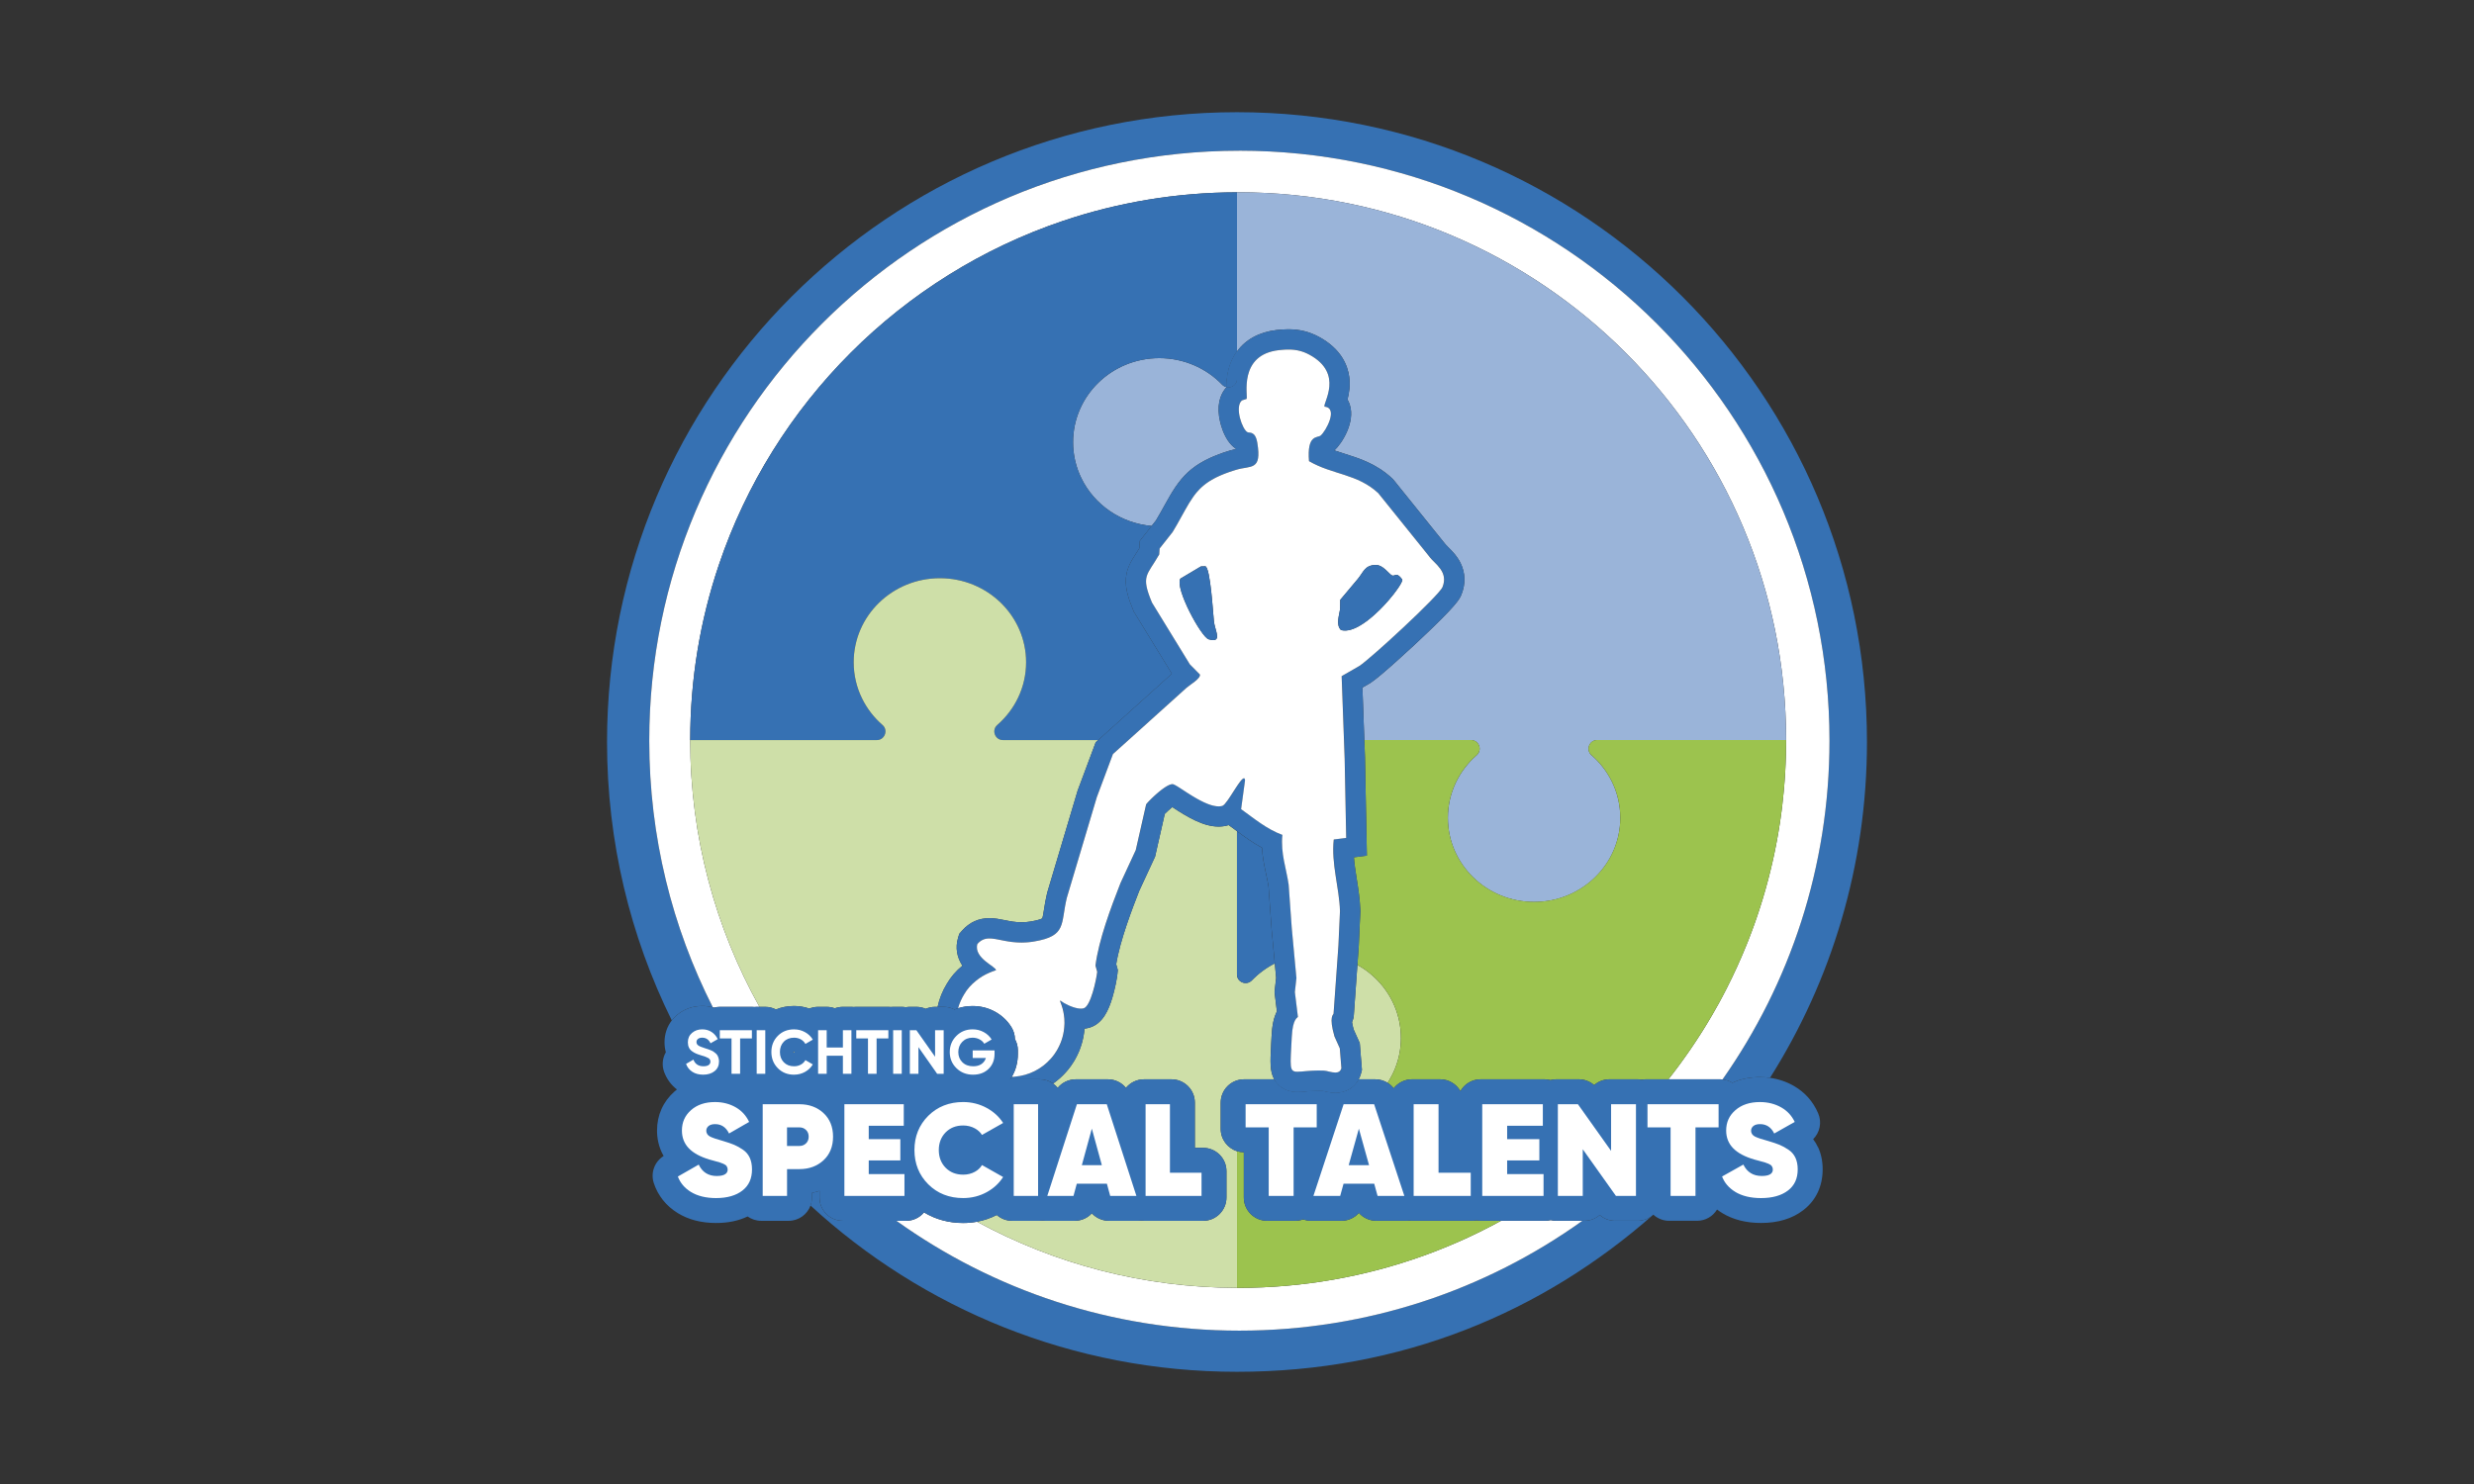 <?xml version="1.0" encoding="UTF-8"?><svg xmlns="http://www.w3.org/2000/svg" id="Layer_1" version="1.1" viewBox="0 0 250 150"><rect x="0" y="0" width="250" height="150" fill="#333333" stroke="none"/><defs><style> .st0 { fill: #9cc34e; } .st1 { fill: #3671b3; } .st2 { fill: #fff; } .st3 { fill: #cedfa8; } .st4 { fill: #9ab4d9; } </style></defs><g id="LOGO"><g id="Illustratie"><g><path class="st1" d="M125,11.341c-35.158,0-63.659,28.501-63.659,63.659,0,10.105,2.354,19.658,6.544,28.143.154-.201.332-.387.533-.554.708-.593,1.586-.906,2.538-.906.374,0,.733.046,1.078.137-4.11-8.096-6.426-17.253-6.426-26.954,0-32.933,26.697-59.631,59.631-59.631s59.631,26.697,59.631,59.631c0,12.744-3.997,24.553-10.807,34.242.362.036.697.156.991.337.821-.378,1.753-.57,2.785-.57.348,0,.689.024,1.021.071,6.207-9.825,9.798-21.466,9.798-33.947,0-35.158-28.501-63.659-63.659-63.659ZM165.473,123.397h-2.264c-.579,0-1.13-.211-1.556-.585-.415.365-.96.585-1.556.585h-.203c-9.767,6.988-21.73,11.099-34.655,11.099s-24.888-4.112-34.655-11.099h-5.416c-1.303,0-2.36-1.056-2.36-2.36v-.666c-.247.082-.5.149-.762.2v.466c0,.286-.05.56-.143.814,11.339,10.437,26.472,16.808,43.096,16.808s30.848-5.995,42.066-15.88h-.002c-.418.382-.977.618-1.591.618h0Z"/><path class="st2" d="M125.239,15.236c-32.933,0-59.631,26.697-59.631,59.631,0,9.701,2.316,18.858,6.426,26.954.038.009.074.019.11.03.189-.05.387-.079.593-.079h3.241c.082,0,.162.005.242.013.079-.008.161-.013.241-.013h.285c-4.458-7.979-6.999-17.176-6.999-26.966,0-6.192,1.016-12.146,2.892-17.703,5.509-16.338,18.432-29.262,34.768-34.773,5.524-1.865,11.441-2.88,17.592-2.892.039-.002.079-.002.118-.002,30.581,0,55.37,24.79,55.37,55.37,0,.472-.006.944-.019,1.413-.002.134-.006.268-.011.401-.006.197-.013.393-.022.59-.009.242-.022.485-.035.727-.009.161-.019.323-.03.483-.009.156-.021.312-.032.469-.006.072-.011.145-.017.216-.011.164-.025.329-.039.494,0,.008-.002.014-.003.022-.011.137-.022.274-.036.411-.043.452-.09.902-.143,1.352-.022.197-.047.392-.072.589-.035.268-.071.533-.11.799-.017.123-.035.245-.053.37-.052.345-.107.688-.165,1.031-.03.175-.06.349-.093.522-.016.09-.032.179-.049.269-.027.145-.053.289-.082.434-.049.253-.101.507-.153.758-.03.148-.061.296-.094.442-.036.167-.072.334-.11.5-.142.62-.291,1.235-.452,1.847-.09.335-.181.67-.275,1.004-.003.009-.006.019-.008.028-.09.315-.182.628-.277.941-.082.266-.164.532-.249.796-.05.156-.101.312-.153.469-.049.151-.099.3-.151.452-.049.142-.098.283-.146.423-.052.149-.105.299-.159.448-.058.165-.118.329-.178.491-.005.009-.008.019-.009.027-.057.153-.115.305-.173.456-.05.134-.102.269-.154.403-.039.102-.08.206-.121.308-.039.099-.079.2-.12.299-.595,1.476-1.251,2.919-1.965,4.327-.079.156-.159.313-.241.469-.074.143-.149.286-.225.43-.066.124-.131.247-.197.368-.09.165-.181.33-.272.496-.357.645-.725,1.281-1.108,1.91-.09.148-.181.297-.274.445-.047.077-.094.153-.142.228-.065.104-.131.208-.197.311-.323.51-.655,1.012-.994,1.509-.09.132-.181.263-.272.393-.082.12-.165.238-.25.356-.077.112-.156.223-.238.334-.08.113-.162.227-.245.34-.083.116-.168.231-.253.346-.112.151-.225.3-.338.45-.043.058-.086.118-.132.175-.157.208-.318.414-.478.618-.027.033-.052.066-.079.099h5.227c.082,0,.164.005.242.014,6.81-9.69,10.807-21.499,10.807-34.242,0-32.933-26.697-59.631-59.631-59.631h0ZM156.7,123.327c-.181.046-.37.071-.565.071h-4.456c-.623.341-1.256.672-1.893.99-.161.08-.321.159-.481.238-.161.077-.321.156-.481.231-.162.075-.324.153-.486.227-.126.058-.252.116-.379.175-.198.09-.398.179-.6.268-.327.143-.656.285-.988.422-.401.168-.806.33-1.212.488-.241.093-.483.186-.725.275-.19.072-.382.142-.574.211-5.852,2.105-12.162,3.254-18.74,3.254-.039,0-.079-.002-.118-.002-9.512-.021-18.462-2.439-26.274-6.683-.455.085-.922.128-1.399.128-1.462,0-2.804-.368-3.959-1.071-.433.521-1.086.851-1.816.851h-.968c9.767,6.988,21.73,11.099,34.655,11.099s24.888-4.112,34.655-11.099h-2.628c-.195,0-.384-.025-.567-.071h0Z"/><g><path class="st4" d="M162.883,79.004c.544,1.109.85,2.352.85,3.666,0,4.692-3.901,8.497-8.711,8.497s-8.712-3.805-8.712-8.497c0-2.519,1.125-4.782,2.909-6.336.609-.53.234-1.529-.573-1.529h-10.778l-.058-1.58-.135-3.726.729-.42.044-.025.043-.028c1.048-.673,4.396-3.802,4.774-4.156,4-3.745,4.237-4.337,4.412-4.769.434-1.079.406-2.178-.082-3.177-.354-.724-.872-1.238-1.248-1.613-.104-.104-.234-.233-.279-.289l-.005-.006-.005-.006-5.192-6.451-.093-.113-.107-.101c-1.578-1.468-3.303-2.013-4.823-2.491-.341-.109-.677-.214-1.002-.327.744-.684,2.142-2.84,1.553-4.637-.058-.181-.135-.351-.228-.51.162-.617.291-1.405.178-2.269-.154-1.175-.807-2.832-3.038-4.047-.976-.532-1.967-.78-3.117-.78-.362,0-.752.025-1.194.075-1.736.2-3.117.955-3.994,2.162v-16.083c.039-.002.079-.002.118-.002,30.581,0,55.37,24.79,55.37,55.37h-19.09c-.802,0-1.185.998-.579,1.525.858.744,1.562,1.654,2.064,2.675h0Z"/><path class="st4" d="M124.912,45.376c-.172.036-.357.082-.552.14-4.122,1.237-5.175,2.837-6.678,5.559-.266.481-.541.979-.872,1.531l-.436.552c-3.134-.268-5.79-2.154-7.089-4.796-.546-1.109-.851-2.352-.851-3.666,0-4.692,3.901-8.497,8.712-8.497,2.502,0,4.757,1.029,6.346,2.676.126.131.275.212.428.247v.035c-.447.496-.943,1.407-.733,2.922.036.26.373,2.411,1.724,3.296h0Z"/><path class="st4" d="M140.625,58.135c-.025-.014-.05-.035-.079-.057.028.022.053.041.079.057Z"/><path class="st4" d="M132.059,35.722c-.088-.041-.176-.079-.264-.113.088.035.176.071.264.113Z"/><path class="st1" d="M125,19.437v16.083c-.231.316-.426.666-.585,1.043-.384.916-.48,1.847-.494,2.56-.153-.035-.302-.116-.428-.247-1.589-1.647-3.844-2.676-6.346-2.676-4.812,0-8.712,3.805-8.712,8.497,0,1.314.305,2.557.851,3.666,1.298,2.642,3.954,4.529,7.089,4.796l-.055.069-.746.947-.397.503-.039.639-.006.102c-.121.198-.238.376-.343.541-.456.707-.927,1.437-1.012,2.474-.083,1.016.236,2.036.741,3.254l.061.148.085.137,3.754,6.126-7.323,6.599-.12.107h-9.623c-.807,0-1.182-.999-.573-1.529,1.786-1.556,2.909-3.817,2.909-6.336,0-4.692-3.901-8.497-8.711-8.497s-8.712,3.805-8.712,8.497c0,1.314.305,2.557.851,3.666.5,1.021,1.205,1.931,2.063,2.675.606.527.223,1.525-.579,1.525h-18.852c0-6.192,1.016-12.146,2.892-17.703,5.509-16.338,18.432-29.262,34.768-34.773,5.524-1.865,11.441-2.88,17.592-2.892h0Z"/><path class="st1" d="M125,35.52v2.758c0,.607-.568.971-1.079.845.014-.713.11-1.644.494-2.56.159-.378.354-.727.585-1.043h0Z"/><path class="st3" d="M80.278,106.308s.011.014.016.025c-.005.009-.011.019-.016.025-.013.013-.038.027-.061.038-.005-.002-.011-.005-.016-.008-.011-.006-.036-.025-.061-.053.024-.025.046-.044.061-.052.006-.003.013-.006.019-.009.024.011.047.025.058.035h0Z"/><path class="st3" d="M96.805,94.834c-.275.944-.116,1.917.447,2.777-.653.54-1.179,1.15-1.566,1.821-.445.724-.763,1.515-.941,2.34h-.257c-.335,0-.655.071-.944.197-.294-.128-.615-.197-.944-.197h-.661c-.139,0-.275.014-.409.038-.132-.024-.269-.038-.409-.038h-.869c-.082,0-.162.005-.242.013-.079-.008-.159-.013-.241-.013h-3.243c-.082,0-.164.005-.244.013-.082-.008-.164-.013-.245-.013h-.862c-.288,0-.563.052-.818.146-.255-.094-.532-.146-.818-.146h-.869c-.315,0-.612.063-.886.173-.491-.172-1.007-.261-1.545-.261-.651,0-1.267.12-1.828.351-.323-.167-.689-.263-1.078-.263h-.585c-4.458-7.979-6.999-17.176-6.999-26.966h18.852c.802,0,1.185-.998.579-1.525-.858-.744-1.562-1.654-2.063-2.675-.546-1.109-.851-2.352-.851-3.666,0-4.692,3.901-8.497,8.712-8.497s8.711,3.805,8.711,8.497c0,2.519-1.123,4.78-2.909,6.336-.609.53-.234,1.529.573,1.529h9.623l-.253.227-.175.469-1.627,4.352-.025.065-.019.068-3.035,10.182-.016.052-.013.052c-.151.628-.238,1.182-.308,1.627-.05.324-.118.757-.181.928-.093.052-.393.189-1.16.316-.321.053-.628.08-.938.08-.626,0-1.166-.109-1.688-.214-.496-.099-1.007-.203-1.55-.203-1.09,0-2.016.418-2.749,1.242l-.305.345-.129.442h0Z"/><path class="st3" d="M128.446,105.699c-.086,1.591-.14,2.591.316,3.396h-3.049c-1.304,0-2.36,1.057-2.36,2.36v2.656c0,1.054.692,1.948,1.647,2.248v13.814c-9.512-.021-18.462-2.439-26.274-6.683.697-.129,1.364-.357,1.998-.681.417.367.96.589,1.556.589h2.777c.091,0,.182-.006.272-.016.093.011.187.016.282.016h2.985c.675,0,1.298-.286,1.734-.758.436.472,1.059.758,1.736.758h2.983c.094,0,.189-.005.282-.016.09.009.181.016.274.016h5.967c1.304,0,2.36-1.056,2.36-2.36v-2.655c0-1.304-1.056-2.36-2.36-2.36h-.831v-4.568c0-1.303-1.057-2.36-2.36-2.36h-2.776c-.736,0-1.394.338-1.827.865-.439-.535-1.101-.865-1.824-.865h-3.248c-.722,0-1.385.33-1.824.865-.135-.164-.293-.31-.467-.434.463-.324.891-.703,1.276-1.133.061-.066.112-.128.153-.176l.019-.022.006-.006.006-.008.006-.008.022-.025c.211-.253.404-.524.578-.806.057-.09.112-.182.165-.279.008-.013.016-.027.022-.039.521-.935.837-1.983.922-3.051.176-.021.345-.053.507-.101,1.352-.4,1.937-1.814,2.296-3.002.277-.919.464-1.902.521-2.426l.041-.39-.105-.378-.06-.214c.395-2.455,1.673-5.739,2.322-7.402l.513-1.108,1.006-2.17.091-.197.047-.211.931-4.107c.211-.211.497-.474.755-.689,1.591,1.04,3.147,1.97,4.684,1.97.33,0,.65-.043.95-.131.022-.006.044-.013.066-.019l.072.052c.234.167.467.338.713.521.019.014.038.028.058.043v14.479c0,.79.958,1.166,1.506.598.082-.085.167-.17.253-.252h.002c.082-.079.164-.156.249-.23.011-.011.024-.021.036-.032.082-.072.167-.143.252-.212.002,0,.003-.003.005-.003.069-.057.14-.11.211-.164.019-.014.036-.027.055-.041.032-.024.061-.047.093-.068.052-.039.102-.075.156-.112.058-.041.118-.082.179-.121.057-.038.113-.074.172-.109.006-.005.013-.008.019-.013.071-.044.142-.086.214-.129.05-.03.101-.058.153-.086.088-.049.176-.096.266-.142l.135,1.457-.134,1.21-.025.238.028.236.03.247.179,1.465c-.316.623-.485,1.427-.537,2.502-.017.356-.035.677-.05.965h0Z"/><path class="st3" d="M141.564,104.914c0,.101-.002.2-.006.299v.022c-.003.101-.009.2-.017.299-.006.098-.016.195-.027.291-.002.016-.003.03-.006.046-.008.083-.019.167-.032.249,0,.013-.002.024-.005.035-.013.088-.028.176-.044.264,0,.008-.002.016-.005.024-.014.08-.03.159-.047.238-.008.038-.016.074-.025.11-.019.083-.039.165-.06.247-.025.094-.052.187-.08.28-.028.096-.06.19-.091.283-.032.094-.066.187-.101.28-.035.091-.071.181-.109.271,0,0-.002.003-.002.005-.039.09-.079.179-.121.269-.041.088-.083.176-.129.264-.088.173-.182.345-.283.511,0,.003-.003.006-.005.009-.046.075-.093.149-.142.223-.002.006-.006.013-.011.019-.365-.228-.795-.357-1.246-.357h-1.674c.102-.189.184-.395.241-.615l.086-.334-.027-.345-.082-1.004-.08-1.006-.028-.351-.145-.323-.205-.456-.271-.601c-.101-.367-.143-.604-.162-.744.077-.172.148-.387.176-.644l.003-.038.003-.036.327-4.603.033-.464c.091.05.182.101.271.157.002,0,.002.002.003.002.006.003.013.006.019.011h.002s.008.006.013.009c.066.039.131.079.194.123.006.003.014.008.021.013.021.011.041.024.06.039.08.052.161.107.239.164.005,0,.009.006.014.011.014.009.028.019.041.03.074.052.146.107.219.162.086.066.172.134.255.205.083.069.165.14.245.214.08.072.161.146.238.222.077.074.154.151.228.23.002.002.003.002.003.003.072.075.143.153.212.231.008.008.016.016.021.024.058.065.113.129.167.195.025.028.049.057.071.086.015.02.016.021.003.003.041.05.082.102.123.156.002.002.003.003.003.005.017.021.033.043.049.065.009.013.019.024.027.036.043.055.083.11.121.167.003.003.005.008.008.011.041.055.079.11.113.167.022.03.043.06.063.091.021.03.039.06.058.091.049.075.096.153.142.23.041.069.08.14.118.211.022.036.043.074.061.112.043.079.085.159.124.241.544,1.109.85,2.352.85,3.666h0Z"/><path class="st3" d="M103.678,95.252c-.046.003-.09.006-.134.008h-.021c.05-.002.102-.005.154-.008Z"/><path class="st3" d="M123.165,81.503c-.052.002-.104,0-.157-.005.035,0,.071.003.105.003.017.002.035.002.052.002Z"/><path class="st0" d="M149.625,123.397h2.053c-.623.341-1.256.672-1.893.99-.161.08-.321.159-.481.238-.161.077-.321.156-.481.231-.162.075-.324.153-.486.227-.126.058-.252.116-.379.175-.198.09-.398.179-.6.268-.327.143-.656.285-.988.422-.401.168-.806.33-1.212.488-.241.094-.483.186-.725.275-.19.072-.382.142-.574.211-5.852,2.105-12.162,3.254-18.74,3.254-.039,0-.079-.002-.118-.002v-13.814c.217.071.448.109.688.112v4.566c0,1.304,1.056,2.36,2.36,2.36h2.829c.285,0,.557-.052.81-.145.258.094.535.145.817.145h3.043c.692,0,1.331-.302,1.769-.796.437.494,1.075.796,1.769.796h3.042c.098,0,.194-.006.288-.017.091.011.184.017.279.017h6.085c.145,0,.286-.014.423-.039.139.025.28.039.425.039h0Z"/><path class="st0" d="M180.488,74.805c0,.472-.006.944-.019,1.413-.002.134-.006.268-.011.401-.006.197-.013.393-.022.59-.009.242-.022.485-.035.727-.009.161-.019.323-.03.483-.009.156-.021.312-.032.469-.006.072-.011.145-.017.216-.011.164-.025.329-.039.494,0,.008-.002.014-.003.022-.011.137-.022.274-.036.411-.043.452-.09.902-.143,1.352-.022.197-.047.392-.072.589-.035.268-.071.533-.11.799-.017.123-.035.245-.053.37-.052.345-.107.688-.165,1.031-.03.175-.061.349-.093.522-.016.09-.032.179-.049.269-.027.145-.053.289-.082.434-.049.253-.101.507-.153.758-.03.148-.061.296-.094.442-.036.167-.072.334-.11.5-.142.62-.291,1.235-.452,1.847-.09.335-.181.67-.275,1.004-.003.009-.006.019-.008.028-.09.315-.182.628-.277.941-.082.266-.164.532-.249.796-.05.156-.101.311-.153.469-.049.151-.099.3-.151.452-.049.142-.098.283-.146.423-.052.149-.105.299-.159.448-.058.164-.118.327-.178.491-.005.009-.008.019-.009.027-.057.153-.115.304-.173.456-.05.134-.102.269-.154.403-.039.102-.08.206-.121.308-.039.101-.079.2-.12.299-.595,1.476-1.251,2.919-1.965,4.327-.079.156-.159.313-.241.469-.074.143-.149.286-.225.43-.066.124-.131.247-.197.368-.09.165-.181.33-.272.496-.357.645-.725,1.281-1.108,1.91-.09.148-.181.297-.274.445-.047.077-.094.153-.142.228-.065.104-.131.208-.197.311-.323.51-.655,1.012-.994,1.509-.09.132-.181.263-.272.393-.082.12-.165.238-.25.356-.077.112-.156.223-.238.334-.08.113-.162.227-.245.34-.083.116-.168.231-.253.346-.112.151-.225.3-.338.45-.043.058-.086.118-.132.175-.159.208-.318.414-.478.618-.027.033-.052.066-.079.099h-2.272c-.145,0-.286.016-.423.041-.139-.025-.28-.041-.425-.041h-2.831c-.596,0-1.141.222-1.556.587-.426-.374-.977-.587-1.556-.587h-2.264c-.208,0-.409.03-.601.08-.192-.05-.393-.08-.601-.08h-6.439c-.88,0-1.646.483-2.052,1.197-.406-.714-1.171-1.197-2.052-1.197h-2.829c-.757,0-1.429.359-1.86.911-.173-.219-.381-.407-.615-.554.005-.006.009-.013.011-.019.05-.074.096-.148.142-.223.002-.003.005-.006.005-.009.101-.167.195-.337.283-.511.046-.086.088-.175.129-.264.043-.088.082-.178.121-.269,0-.002.002-.003.002-.005.038-.09.074-.179.109-.271.036-.093.069-.186.101-.28.033-.094.063-.189.091-.283.028-.093.055-.186.08-.28.021-.082.041-.164.06-.247.009-.036.017-.072.025-.11.017-.079.033-.157.047-.238.003-.008.005-.016.005-.024.017-.088.032-.176.044-.264.003-.011.005-.022.005-.035.013-.082.024-.165.032-.249.003-.016.005-.03.006-.046.011-.096.021-.194.027-.291.008-.099.014-.198.017-.299v-.022c.005-.099.006-.198.006-.299,0-1.314-.305-2.557-.85-3.666-.039-.082-.08-.161-.124-.241-.019-.038-.039-.075-.061-.112-.038-.071-.077-.142-.118-.211-.046-.077-.093-.154-.142-.23-.019-.032-.038-.061-.058-.091-.021-.032-.041-.061-.063-.091-.035-.057-.072-.112-.113-.167-.003-.003-.005-.008-.008-.011-.038-.057-.079-.112-.121-.167-.008-.013-.017-.024-.027-.036-.016-.022-.032-.044-.049-.065,0-.002-.002-.003-.003-.005-.039-.052-.08-.105-.123-.156-.028-.034-.029-.035-.003-.003-.022-.03-.046-.058-.071-.086-.053-.066-.109-.131-.167-.195-.005-.008-.013-.016-.021-.024-.069-.079-.14-.156-.212-.231,0-.002-.002-.002-.003-.003-.074-.079-.151-.156-.228-.23-.077-.075-.157-.151-.238-.222-.08-.074-.162-.145-.245-.214-.083-.071-.168-.139-.255-.205-.072-.055-.145-.11-.219-.162-.013-.011-.027-.021-.041-.03-.005-.005-.009-.009-.014-.011-.079-.057-.159-.112-.239-.164-.019-.016-.039-.028-.06-.039-.006-.005-.014-.009-.021-.013-.063-.044-.128-.083-.194-.123-.005-.003-.008-.005-.013-.008h-.002s-.013-.009-.019-.013c-.002,0-.002-.002-.003-.002-.088-.057-.179-.107-.271-.157l.132-1.836v-.027l.003-.025.157-3.462.003-.079-.003-.079c-.035-1.108-.2-2.159-.362-3.175-.118-.754-.234-1.484-.288-2.192l1.315-.167-.036-1.838-.156-8.025v-.035l-.066-1.789h10.778c.807,0,1.182.999.573,1.529-1.784,1.555-2.909,3.817-2.909,6.336,0,4.692,3.901,8.497,8.712,8.497s8.711-3.805,8.711-8.497c0-1.314-.305-2.557-.85-3.666-.502-1.021-1.207-1.931-2.064-2.675-.606-.527-.223-1.525.579-1.525h19.09Z"/><path class="st1" d="M128.819,97.38c-.09.046-.178.093-.266.142-.052.028-.102.057-.153.086-.072.043-.143.085-.214.129-.006.005-.013.008-.019.013-.058.035-.115.071-.172.109-.061.039-.121.08-.179.121-.053.036-.104.072-.156.112-.032.021-.061.044-.093.068-.019.014-.036.027-.055.041-.071.053-.142.107-.211.164-.002,0-.003.002-.005.003-.085.069-.17.14-.252.212-.013.011-.025.021-.036.032-.085.074-.167.151-.249.228h-.002c-.086.083-.172.168-.253.253-.548.568-1.506.192-1.506-.598v-14.479c.76.562,1.589,1.167,2.524,1.673.055.98.244,1.855.415,2.659.098.45.189.876.25,1.287l.31,4.332v.021l.005.022.241,2.579.074.793h0Z"/></g></g><g><path class="st2" d="M140.546,58.079c.028.022.053.043.079.057-.025-.016-.05-.035-.079-.057ZM123.113,81.502c-.035,0-.071-.002-.105-.003.053.005.105.006.157.005-.017,0-.035,0-.052-.002ZM103.523,95.26h.021c.044-.002.088-.005.134-.008-.052.003-.104.006-.154.008Z"/><path class="st1" d="M140.546,58.079c.028.022.053.043.079.057-.025-.016-.05-.035-.079-.057ZM140.546,58.079c.028.022.053.043.079.057-.025-.016-.05-.035-.079-.057ZM140.546,58.079c.028.022.053.043.079.057-.025-.016-.05-.035-.079-.057ZM140.546,58.079c.028.022.053.043.079.057-.025-.016-.05-.035-.079-.057ZM140.546,58.079c.028.022.053.043.079.057-.025-.016-.05-.035-.079-.057ZM140.546,58.079c.028.022.053.043.079.057-.025-.016-.05-.035-.079-.057ZM140.546,58.079c.028.022.053.043.079.057-.025-.016-.05-.035-.079-.057ZM140.546,58.079c.028.022.053.043.079.057-.025-.016-.05-.035-.079-.057ZM140.546,58.079c.028.022.053.043.079.057-.025-.016-.05-.035-.079-.057ZM140.546,58.079c.028.022.053.043.079.057-.025-.016-.05-.035-.079-.057ZM125.59,78.718s.011-.006.016-.009c.003-.003.006-.005.009-.008-.008.005-.017.011-.025.017ZM124.415,36.563c-.384.916-.48,1.847-.494,2.56.511.126,1.079-.238,1.079-.845v-2.758c-.231.316-.426.666-.585,1.043h0ZM140.546,58.079c.028.022.053.043.079.057-.025-.016-.05-.035-.079-.057ZM123.113,81.502c-.035,0-.071-.002-.105-.003.053.005.105.006.157.005-.017,0-.035,0-.052-.002ZM103.523,95.26h.021c.044-.002.088-.005.134-.008-.052.003-.104.006-.154.008ZM140.546,58.079c.028.022.053.043.079.057-.025-.016-.05-.035-.079-.057ZM140.546,58.079c.028.022.053.043.079.057-.025-.016-.05-.035-.079-.057ZM140.546,58.079c.028.022.053.043.079.057-.025-.016-.05-.035-.079-.057ZM140.546,58.079c.028.022.053.043.079.057-.025-.016-.05-.035-.079-.057ZM140.546,58.079c.028.022.053.043.079.057-.025-.016-.05-.035-.079-.057ZM140.546,58.079c.028.022.053.043.079.057-.025-.016-.05-.035-.079-.057Z"/><path class="st1" d="M147.594,56.924c-.354-.724-.872-1.238-1.248-1.613-.104-.104-.234-.233-.279-.289l-.005-.006-.005-.006-5.192-6.451-.093-.113-.107-.101c-1.578-1.468-3.303-2.013-4.823-2.491-.341-.109-.677-.214-1.002-.327.744-.684,2.142-2.84,1.553-4.637-.058-.181-.135-.351-.228-.51.162-.617.291-1.405.178-2.269-.154-1.175-.807-2.832-3.038-4.047-.976-.532-1.967-.78-3.117-.78-.362,0-.752.025-1.194.075-1.736.2-3.117.955-3.994,2.162v2.758c0,.607-.568.971-1.079.845v.035c-.447.496-.943,1.407-.733,2.922.036.26.373,2.411,1.724,3.296-.172.036-.357.082-.552.14-4.122,1.237-5.175,2.837-6.678,5.559-.266.481-.541.979-.872,1.531l-.436.552-.055.069-.746.947-.397.503-.039.639-.006.102c-.121.198-.238.376-.343.541-.456.707-.927,1.437-1.012,2.474-.083,1.016.236,2.036.741,3.254l.061.148.085.137,3.754,6.126-7.323,6.599-.12.107-.253.227-.175.469-1.627,4.352-.025.065-.019.068-3.035,10.182-.016.052-.013.052c-.151.628-.238,1.182-.308,1.627-.05.324-.118.757-.181.928-.093.052-.393.189-1.16.316-.321.053-.628.08-.938.08-.626,0-1.166-.109-1.688-.214-.496-.099-1.007-.203-1.55-.203-1.09,0-2.016.418-2.749,1.242l-.305.345-.129.442c-.275.944-.116,1.917.447,2.777-.653.54-1.179,1.15-1.566,1.821-.445.724-.763,1.515-.941,2.34h.612c.397,0,.768.098,1.095.269.12-.05.241-.094.363-.134.142-.51.354-.99.628-1.429.285-.5.689-.949,1.157-1.327.411-.341.872-.623,1.369-.832.223-.099.448-.184.673-.252.098-.33-2.296-1.218-1.874-2.661.374-.42.765-.555,1.22-.555.041,0,.082.002.124.003.033,0,.066.003.101.008.03.003.058.005.09.008.03.003.06.008.091.011.061.008.124.017.187.028.065.011.129.022.197.035.066.013.134.025.203.039.12.024.244.049.373.074.055.011.113.022.172.033.039.008.079.014.12.022.079.014.159.028.241.041.022.003.046.008.069.011.061.009.124.019.189.027.044.006.088.013.134.017h.011c.016.002.033.005.05.006.019.002.036.003.055.005.03.005.058.006.088.009.061.006.123.011.186.016.016.002.032.002.047.003.093.006.189.011.286.014.022,0,.044.002.068.002h.046c.038.002.074.003.112.003.047,0,.096,0,.145-.003.027,0,.052-.002.079-.003.017,0,.033,0,.05-.002h.024c.05-.002.102-.005.154-.008s.104-.006.157-.011c.053-.003.107-.008.162-.014.053-.005.109-.011.164-.019.052-.006.104-.013.156-.021.061-.008.123-.019.184-.028,3.322-.554,2.666-1.775,3.301-4.407,1.012-3.396,2.023-6.79,3.035-10.184.541-1.451,1.084-2.901,1.627-4.352.522-.47,1.045-.941,1.567-1.411,1.961-1.767,3.921-3.533,5.882-5.3.335-.291,1.438-.933,1.339-1.33-.34-.343-.678-.686-1.018-1.029-1.276-2.08-2.551-4.162-3.827-6.242-1.149-2.769-.5-2.699.736-4.87.011-.198.024-.395.036-.593l1.317-1.671c.159-.263.305-.514.444-.757.64-1.12,1.087-2.019,1.616-2.766.032-.046.065-.091.099-.137.035-.047.069-.094.105-.14.03-.039.061-.077.091-.115.028-.035.057-.068.083-.101.09-.104.181-.205.275-.302.022-.022.044-.044.066-.065.022-.022.044-.044.066-.065s.043-.041.065-.061c.021-.021.043-.041.066-.061.002,0,.003-.002.005-.003.055-.05.112-.099.172-.148.003-.003.008-.006.011-.009.057-.046.113-.091.173-.135.009-.006.017-.013.027-.021.053-.039.11-.08.167-.12.035-.024.068-.046.102-.069.035-.022.069-.044.104-.068.071-.044.143-.088.219-.132.11-.065.225-.128.345-.19.046-.022.09-.044.135-.068.083-.041.17-.082.26-.121.046-.021.091-.041.137-.061.093-.041.189-.08.286-.12.025-.011.05-.021.075-.03s.05-.019.075-.03c.075-.03.154-.058.233-.086.039-.016.08-.03.121-.044.039-.016.08-.03.123-.044.11-.038.225-.075.341-.113.118-.038.239-.075.363-.113,1.456-.436,2.582.131,2.105-2.724-.203-1.207-.774-.969-.982-1.064-.529-.241-1.341-2.565-.574-3.216.157-.05.316-.102.475-.154.151-.3-.853-4.455,3.254-4.927.168-.021.334-.036.494-.046.088-.006.175-.009.26-.011.024-.002.047-.002.071-.002.022-.002.046-.002.069-.002.016-.002.032-.002.047-.002h.101c.077,0,.154.003.23.008.075.003.151.009.225.017.009.002.019.002.028.003.039.005.079.009.118.016.038.005.075.009.112.017.006,0,.011.002.017.003.038.005.074.011.112.019.017.003.036.006.053.011.003,0,.008.002.011.003.036.006.072.016.109.025.005.002.009.002.014.003.032.006.063.014.096.024.046.013.091.025.137.039.044.014.088.028.132.044.044.014.086.03.131.047h.002c.088.035.176.071.264.113.088.041.178.086.268.135,3.509,1.912,1.327,4.887,1.517,5.249,1.41.104.161,2.447-.39,2.916-.312.266-1.399-.154-1.179,2.587,2.341,1.375,4.889,1.27,6.997,3.232,1.731,2.149,3.462,4.3,5.192,6.451.571.719,1.934,1.503,1.314,3.043-.348.864-7.287,7.257-8.395,7.97-.6.345-1.199.691-1.798,1.035.079,2.154.157,4.308.236,6.464.022.622.046,1.243.068,1.865.052,2.673.104,5.348.156,8.023-.418.053-.837.105-1.256.159-.271,2.464.552,4.821.628,7.238-.052,1.153-.105,2.307-.157,3.462-.028.39-.055.782-.083,1.172-.137,1.91-.274,3.819-.409,5.731-.013.12-.502.25.093,2.307.179.398.357.796.537,1.196.053.669.109,1.339.162,2.008-.09.343-.329.444-.615.444-.392,0-.87-.187-1.172-.197-.167-.006-.324-.008-.475-.008-.066,0-.132,0-.195.002-.043,0-.083.002-.124.002-.082.002-.162.005-.238.008-.036.002-.069.003-.104.005-.079.003-.154.008-.227.013-.105.006-.205.014-.299.022s-.184.014-.269.022c-.083.008-.164.016-.239.022-.187.016-.348.028-.483.028-.87,0-.724-.497-.579-3.492.094-1.953.6-1.935.622-2.064-.102-.832-.205-1.666-.307-2.499.052-.472.105-.946.157-1.418-.069-.733-.137-1.468-.206-2.201-.088-.946-.176-1.89-.264-2.835-.105-1.468-.211-2.935-.316-4.403-.227-1.616-.823-3.147-.634-5.03-1.559-.567-2.837-1.643-4.17-2.598.132-.971.264-1.943.398-2.916-.003-.046-.009-.082-.019-.11-.003-.011-.006-.021-.011-.03-.006-.016-.014-.028-.022-.038-.002-.003-.005-.006-.008-.008-.006-.006-.014-.009-.021-.013-.002-.002-.005-.002-.008-.003-.002-.002-.005-.003-.006-.002-.008,0-.017-.003-.028,0-.008.002-.014.003-.022.005-.002-.002-.003,0-.006.002h-.002s-.008.003-.011.006c-.003,0-.006.002-.009.003-.003,0-.006.003-.009.005s-.006.005-.011.006c-.003.002-.006.003-.009.006s-.006.005-.009.008c-.005.003-.011.006-.016.009-.024.017-.047.038-.072.063-.009.008-.019.017-.028.028-.017.016-.033.033-.049.052-.017.021-.035.041-.053.063-.019.022-.036.044-.055.068-.024.03-.047.061-.071.094-.035.046-.069.094-.105.145-.043.06-.085.123-.129.187-.008.011-.014.022-.022.035-.002,0-.003.003-.005.005h0c-.038.057-.075.115-.115.175-.027.039-.053.082-.08.123-.123.187-.245.382-.368.571-.013.021-.027.043-.041.063-.027.041-.053.083-.08.123-.009.016-.021.032-.03.046-.017.025-.035.049-.05.074-.013.021-.027.039-.039.058-.025.039-.052.077-.077.113-.027.036-.052.072-.075.107-.093.129-.181.244-.261.334-.013.014-.027.03-.039.043-.013.014-.025.027-.038.039-.009.009-.019.019-.03.028-.044.041-.085.071-.121.088-.011.006-.022.009-.032.013-.03.008-.06.016-.091.022-.024.005-.047.008-.071.011-.024.003-.047.006-.072.009-.024.002-.049.003-.072.005-.016.002-.033.002-.05.002-.052.002-.104,0-.157-.005-.006-.002-.013-.002-.019-.002-.035-.003-.069-.006-.104-.011-.071-.008-.143-.021-.216-.038-.036-.008-.074-.016-.11-.025-.043-.009-.085-.021-.128-.035-.033-.009-.066-.019-.099-.03-.058-.017-.115-.038-.173-.058-.044-.016-.086-.033-.131-.05-.104-.041-.208-.085-.312-.132-.028-.014-.058-.028-.088-.041-.12-.057-.239-.116-.359-.179-.06-.032-.118-.065-.178-.096-.06-.033-.12-.066-.178-.099-.06-.035-.118-.068-.176-.102-.088-.052-.175-.104-.26-.156-.057-.035-.113-.069-.168-.104-.057-.035-.11-.069-.165-.104h-.002c-.053-.036-.107-.071-.161-.104-.027-.017-.053-.035-.079-.05-.053-.035-.104-.068-.154-.101-.025-.017-.05-.033-.075-.049-.099-.065-.194-.128-.285-.186-.044-.03-.088-.058-.131-.085-.044-.028-.086-.055-.126-.08-.041-.027-.079-.05-.115-.072-.057-.035-.109-.066-.157-.094-.033-.019-.065-.036-.094-.052-.014-.008-.028-.016-.043-.024-.041-.021-.079-.039-.112-.052-.022-.009-.043-.016-.061-.021-.019-.006-.035-.008-.049-.009h-.027c-.021,0-.041,0-.063.005-.013.002-.024.003-.036.006-.005,0-.011,0-.016.002-.016.003-.033.008-.05.013-.021.005-.041.011-.061.019-.032.011-.066.024-.101.039-.002,0-.003.002-.005.002-.027.011-.053.024-.08.038-.063.03-.128.066-.195.105-.066.041-.135.085-.205.132-.053.036-.105.074-.159.113s-.109.08-.162.121c-.072.057-.145.115-.216.173-.072.06-.143.12-.212.181-.035.03-.069.061-.104.091-.069.061-.135.121-.2.182-.065.06-.128.12-.187.176-.06.058-.116.113-.168.167-.044.044-.086.088-.128.129-.046.047-.088.093-.126.134-.024.027-.046.052-.066.074-.032.035-.057.065-.075.09-.009.011-.016.022-.022.03-.008.011-.014.021-.017.027-.349,1.539-.699,3.079-1.048,4.618-.514,1.111-1.029,2.222-1.544,3.334-.958,2.45-2.203,5.761-2.526,8.339.058.209.116.418.175.628-.083.774-.648,3.474-1.361,3.685-.083.025-.179.036-.283.036h-.006c-.03,0-.061,0-.094-.003-.011-.002-.024-.002-.035-.003-.039-.003-.08-.008-.121-.014-.035-.005-.071-.011-.107-.019-.009,0-.019-.003-.03-.005-.019-.003-.038-.008-.058-.013-.009-.002-.017-.003-.027-.006-.028-.006-.058-.013-.088-.022h-.002s-.005-.002-.006-.002c-.066-.017-.132-.038-.2-.06-.019-.006-.038-.013-.057-.019-.093-.032-.186-.066-.277-.105-.039-.016-.079-.032-.116-.05-.148-.065-.289-.137-.42-.211-.032-.017-.061-.035-.091-.053-.011-.006-.022-.013-.032-.019-.036-.022-.072-.044-.105-.068-.071-.046-.135-.093-.19-.137-.043,0-.044.041-.024.12.175.417.299.861.367,1.323.035.233.058.494.057.779v.009c0,.022-.002.044-.002.068,0,.036,0,.071-.003.107-.028.902-.274,1.748-.688,2.488-.003.006-.006.011-.009.017-.041.074-.083.146-.129.217-.124.205-.261.395-.409.573l-.028.033c-.043.05-.083.101-.128.148-.908,1.015-2.189,1.687-3.627,1.805-.033.006-.065.014-.098.021-.016-.002-.025-.006-.039-.009-.055.003-.11.006-.167.006-.055.09-.112.178-.172.264.068-.006.137-.011.206-.011h2.777c.505,0,.974.161,1.358.431.463-.324.891-.703,1.276-1.133.061-.066.112-.128.153-.176l.019-.022.006-.006.006-.008.006-.008.022-.025c.211-.253.404-.524.578-.806.057-.09.112-.182.165-.279.008-.013.016-.027.022-.039.521-.935.837-1.983.922-3.051.176-.021.345-.053.507-.101,1.352-.4,1.937-1.814,2.296-3.002.277-.919.464-1.902.521-2.426l.041-.39-.105-.378-.06-.214c.395-2.455,1.673-5.739,2.322-7.402l.513-1.108,1.006-2.17.091-.197.047-.211.931-4.107c.211-.211.497-.474.755-.689,1.591,1.04,3.147,1.97,4.684,1.97.33,0,.65-.043.95-.131.022-.006.044-.013.066-.019l.072.052c.234.167.467.338.713.521.019.014.038.028.058.043.76.562,1.589,1.167,2.524,1.673.055.98.244,1.855.415,2.659.098.45.189.876.25,1.287l.31,4.332v.021l.005.022.241,2.579.074.793.135,1.457-.134,1.21-.025.238.028.236.03.247.179,1.465c-.316.623-.485,1.427-.537,2.502-.017.356-.035.677-.05.965-.086,1.591-.14,2.591.316,3.396.098.172.219.332.367.489.496.522,1.164.788,1.989.788.261,0,.516-.024.812-.05.381-.035.81-.072,1.366-.072.112,0,.223.002.337.005.043.009.11.025.162.036.294.069.697.164,1.149.164,1.032,0,1.901-.518,2.354-1.359.102-.189.184-.395.241-.615l.086-.334-.027-.345-.082-1.004-.08-1.006-.028-.351-.145-.323-.205-.456-.271-.601c-.101-.367-.143-.604-.162-.744.077-.172.148-.387.176-.644l.003-.038.003-.036.327-4.603.033-.464.132-1.836v-.027l.003-.025.157-3.462.003-.079-.003-.079c-.035-1.108-.2-2.159-.362-3.175-.118-.754-.234-1.484-.288-2.192l1.315-.167-.036-1.838-.156-8.025v-.035l-.066-1.789-.058-1.58-.135-3.726.729-.42.044-.025.043-.028c1.048-.673,4.396-3.802,4.774-4.156,4-3.745,4.237-4.337,4.412-4.769.434-1.079.406-2.178-.082-3.177h0Z"/><path class="st2" d="M144.464,56.293c-1.731-2.151-3.462-4.302-5.192-6.451-2.108-1.962-4.656-1.857-6.997-3.232-.22-2.741.867-2.321,1.179-2.587.551-.469,1.8-2.812.39-2.916-.19-.362,1.992-3.337-1.517-5.249-.09-.049-.179-.094-.268-.135s-.176-.079-.264-.113h-.002c-.044-.017-.086-.033-.131-.047-.044-.016-.088-.03-.132-.044-.046-.014-.091-.027-.137-.039-.033-.009-.065-.017-.096-.024-.005-.002-.009-.002-.014-.003-.036-.009-.072-.019-.109-.025-.003,0-.008-.003-.011-.003-.017-.005-.036-.008-.053-.011-.038-.008-.074-.014-.112-.019-.006-.002-.011-.003-.017-.003-.036-.008-.074-.013-.112-.017-.039-.006-.079-.011-.118-.016-.009,0-.019,0-.028-.003-.074-.008-.149-.014-.225-.017-.075-.005-.153-.008-.23-.008h-.101c-.016,0-.032,0-.047.002-.024,0-.047,0-.069.002-.024,0-.047,0-.071.002-.085.002-.172.005-.26.011-.161.009-.326.025-.494.046-4.107.472-3.103,4.626-3.254,4.927-.159.052-.318.104-.475.154-.766.651.046,2.975.574,3.216.208.094.779-.143.982,1.064.477,2.854-.65,2.288-2.105,2.724-.124.038-.245.075-.363.113-.116.038-.231.075-.341.113-.043.014-.083.028-.123.044-.041.014-.082.028-.121.044-.079.028-.157.057-.233.086-.025.011-.05.021-.075.03s-.05.019-.075.03c-.098.039-.194.079-.286.12-.046.021-.091.041-.137.061-.09.039-.176.08-.26.121-.046.024-.09.046-.135.068-.12.063-.234.126-.345.19-.075.044-.148.088-.219.132-.035.024-.069.046-.104.068-.035.024-.068.046-.102.069-.057.039-.113.08-.167.12-.009.008-.017.014-.027.021-.06.044-.116.09-.173.135-.003.003-.008.006-.011.009-.06.049-.116.098-.172.148-.002.002-.003.003-.005.003-.024.021-.046.041-.066.061-.022.021-.043.041-.065.061s-.044.043-.066.065c-.022.021-.044.043-.066.065-.094.098-.186.198-.275.302-.027.033-.055.066-.083.101-.03.038-.061.075-.091.115-.036.046-.071.093-.105.14-.035.046-.068.091-.099.137-.529.747-.976,1.646-1.616,2.766-.139.242-.285.494-.444.757l-1.317,1.671c-.013.198-.025.395-.036.593-1.237,2.171-1.885,2.101-.736,4.87,1.276,2.08,2.551,4.162,3.827,6.242.34.343.678.686,1.018,1.029.099.397-1.004,1.038-1.339,1.33-1.961,1.767-3.921,3.533-5.882,5.3-.522.47-1.045.941-1.567,1.411-.543,1.451-1.086,2.901-1.627,4.352-1.012,3.394-2.023,6.788-3.035,10.184-.636,2.632.021,3.853-3.301,4.407-.061.009-.123.021-.184.028-.052.008-.104.014-.156.021-.055.008-.11.014-.164.019-.055.006-.109.011-.162.014-.053.005-.105.008-.157.011-.046.003-.09.006-.134.008h-.044c-.017.002-.033.002-.05.002-.027.002-.052.003-.079.003-.049.003-.098.003-.145.003-.038,0-.074,0-.112-.003h-.046c-.024,0-.046-.002-.068-.002-.098-.003-.194-.008-.286-.014-.016,0-.032,0-.047-.003-.063-.005-.124-.009-.186-.016-.03-.003-.058-.005-.088-.009-.019-.002-.036-.003-.055-.005-.017-.002-.035-.005-.05-.006h-.011c-.046-.005-.09-.011-.134-.017-.065-.008-.128-.017-.189-.027-.024-.003-.047-.008-.069-.011-.082-.013-.162-.027-.241-.041-.041-.008-.08-.014-.12-.022-.058-.011-.116-.022-.172-.033-.129-.025-.253-.05-.373-.074-.069-.014-.137-.027-.203-.039-.068-.013-.132-.024-.197-.035-.063-.011-.126-.021-.187-.028-.032-.003-.061-.008-.091-.011-.032-.003-.06-.005-.09-.008-.035-.005-.068-.006-.101-.008-.043-.002-.083-.003-.124-.003-.455,0-.845.135-1.22.555-.422,1.443,1.972,2.33,1.874,2.661-.225.068-.45.153-.673.252-.497.209-.958.491-1.369.832-.467.378-.872.826-1.157,1.327-.274.439-.486.919-.628,1.429.463-.148.954-.223,1.468-.223.812,0,1.572.192,2.263.571.707.389,1.268.922,1.674,1.588.219.36.335.769.343,1.183.189.338.296.73.296,1.145v.34c0,.862-.209,1.651-.614,2.33.057,0,.112-.003.167-.006.014.003.024.008.039.009.033-.006.065-.014.098-.021,1.438-.118,2.719-.79,3.627-1.805.044-.047.085-.098.128-.148l.028-.033c.148-.178.285-.368.409-.573.046-.071.088-.143.129-.217.003-.006.006-.011.009-.017.414-.74.659-1.586.688-2.488.002-.036.002-.071.003-.107,0-.024.002-.046.002-.068v-.009c.002-.285-.022-.546-.057-.779-.068-.463-.192-.906-.367-1.323-.021-.079-.019-.12.024-.12.055.044.12.091.19.137.033.024.069.046.105.068.009.006.021.013.032.019.03.019.06.036.091.053.131.074.272.146.42.211.039.017.077.035.116.05.091.039.184.074.277.105.019.006.038.013.057.019.068.022.134.043.2.06.002,0,.005.002.006.002h.002c.03.009.06.016.088.022.009.003.017.005.027.006.021.005.039.009.058.013.011.002.021.003.03.005.036.008.072.014.107.019.041.006.082.011.121.014.011.002.024.002.035.003.033.002.065.003.094.003h.006c.104,0,.2-.011.283-.036.713-.211,1.278-2.911,1.361-3.685-.058-.209-.116-.418-.175-.628.323-2.579,1.567-5.89,2.526-8.339.514-1.113,1.029-2.223,1.544-3.334.349-1.539.699-3.079,1.048-4.618.003-.006.009-.016.017-.027.006-.008.013-.019.022-.03.019-.025.044-.055.075-.09.021-.022.043-.047.066-.074.038-.041.08-.086.126-.134.041-.041.083-.085.128-.129.052-.053.109-.109.168-.167.06-.057.123-.116.187-.176.065-.061.131-.121.2-.182.035-.03.069-.061.104-.091.069-.061.14-.121.212-.181.071-.058.143-.116.216-.173.053-.043.109-.083.162-.121.053-.039.105-.077.159-.113.069-.047.139-.091.205-.132.068-.039.132-.075.195-.105.027-.014.053-.027.08-.038.002,0,.003-.002.005-.002.035-.016.069-.028.101-.039.021-.008.041-.014.061-.019.017-.005.035-.009.05-.013.005-.002.011-.002.016-.002.013-.003.024-.006.036-.006.022-.003.043-.005.063-.005h.027c.014.002.03.003.049.009.019.005.039.011.061.021.033.013.071.032.112.052.014.008.028.016.043.024.03.016.061.033.094.052.049.028.101.06.157.094.036.022.074.046.115.072.039.025.082.052.126.08.043.027.086.055.131.085.091.058.186.121.285.186.025.016.05.032.075.049.05.033.101.066.154.101.025.016.052.033.079.05.053.033.107.068.161.102h.002c.055.036.109.071.165.105.055.035.112.069.168.104.085.052.172.104.26.156.058.035.116.068.176.102.058.033.118.066.178.099.06.032.118.065.178.096.12.063.239.123.359.179.03.013.06.027.088.041.104.047.208.091.312.132.044.017.086.035.131.05.058.021.115.041.173.058.033.011.066.021.099.03.043.014.085.025.128.035.036.009.074.017.11.025.072.016.145.028.216.038.035.005.069.008.104.011.006,0,.013,0,.019.002.035,0,.071.003.105.003.017.002.035.002.052.002s.035,0,.05-.002c.024-.002.049-.003.072-.005.025-.003.049-.006.072-.009s.047-.006.071-.011c.032-.006.061-.014.091-.022.009-.003.021-.006.032-.013.036-.017.077-.047.121-.088.011-.009.021-.019.03-.028.013-.013.025-.025.038-.039.013-.013.027-.028.039-.043.08-.09.168-.205.261-.334.024-.035.049-.071.075-.107.025-.036.052-.074.077-.113.013-.019.027-.038.039-.058.016-.025.033-.049.05-.074.009-.014.021-.03.03-.046.027-.039.053-.082.08-.123.014-.021.028-.043.041-.063.123-.189.245-.384.368-.571.027-.041.053-.083.08-.123.039-.06.077-.118.115-.173h0s.003-.005.005-.006c.008-.013.014-.024.022-.035.044-.065.086-.128.129-.187.036-.05.071-.099.105-.145.024-.033.047-.065.071-.094.019-.024.036-.046.055-.068.019-.022.036-.043.053-.063.016-.019.032-.036.049-.052.009-.011.019-.021.028-.028.025-.025.049-.046.072-.063.008-.006.017-.013.025-.017.003-.003.006-.005.009-.006.005-.002.008-.005.011-.006.003-.002.006-.005.009-.005.008-.005.014-.008.021-.009h.002s.005-.003.006-.002c.008-.005.016-.006.022-.005.011-.003.021,0,.028,0,.002,0,.005,0,.006.002.003.002.006.002.008.003.006.003.014.006.021.013.003.002.006.005.008.008.008.009.016.022.022.038.005.009.008.019.011.03.009.028.016.065.019.11-.134.972-.266,1.945-.398,2.916,1.333.955,2.61,2.031,4.17,2.598-.189,1.883.407,3.414.634,5.03.105,1.468.211,2.935.316,4.403.088.946.176,1.89.264,2.835.069.733.137,1.468.206,2.201-.052.472-.105.946-.157,1.418.102.832.205,1.666.307,2.499-.022.129-.527.112-.622,2.064-.145,2.994-.291,3.492.579,3.492.135,0,.296-.013.483-.028.075-.006.156-.014.239-.022.085-.008.175-.014.269-.022s.194-.016.299-.022c.072-.005.148-.009.227-.013.035,0,.068-.003.104-.005.075-.003.156-.006.238-.008.041,0,.082-.002.124-.002.063-.002.129-.002.195-.002.151,0,.308.002.475.008.302.009.78.197,1.172.197.286,0,.525-.101.615-.444-.053-.669-.109-1.339-.162-2.008-.179-.4-.357-.798-.537-1.196-.595-2.057-.105-2.187-.093-2.307.135-1.912.272-3.82.409-5.731.028-.39.055-.782.083-1.172.052-1.155.105-2.308.157-3.462-.075-2.417-.898-4.774-.628-7.238.418-.053.837-.105,1.256-.159-.052-2.675-.104-5.35-.156-8.023-.022-.622-.046-1.243-.068-1.865-.079-2.156-.157-4.31-.236-6.464.6-.345,1.199-.691,1.798-1.035,1.108-.713,8.047-7.106,8.395-7.97.62-1.54-.743-2.324-1.314-3.043h0ZM122.602,64.7c-.12,0-.272-.027-.467-.082-.743-.216-3.441-5.175-2.854-6.13.691-.411,1.381-.823,2.071-1.234.151-.005.3-.009.452-.014.516.159.777,4.821.865,5.584.096.817.707,1.876-.066,1.876h0ZM141.703,58.645c-.002.011-.005.022-.008.035s-.006.027-.013.043c-.005.014-.011.03-.017.047-.017.041-.038.088-.065.14-.013.025-.027.053-.043.082-.003.005-.006.011-.009.017-.016.03-.035.06-.053.093-.009.017-.021.035-.032.052-.016.025-.032.052-.049.079s-.035.053-.052.082c-.017.027-.036.055-.057.085-.019.028-.039.058-.06.088-.03.044-.063.09-.098.137-.019.028-.039.057-.061.086-.065.088-.132.179-.205.274-.05.063-.101.129-.154.195-.083.105-.172.214-.266.324-.032.038-.063.074-.094.112-.063.074-.128.149-.195.223-.066.075-.134.151-.205.227-.035.038-.069.075-.105.113-.069.075-.142.151-.216.227-.072.075-.146.151-.222.225-.149.148-.304.296-.461.437-.116.107-.236.211-.356.312s-.241.198-.362.293c-.08.061-.162.123-.242.181-.203.146-.406.28-.607.395-.039.024-.08.046-.12.068-.041.022-.08.043-.12.063-.035.019-.069.036-.105.052-.044.022-.088.043-.132.061-.043.019-.086.036-.129.053-.027.011-.053.021-.08.03-.013.005-.024.009-.036.014-.035.013-.069.024-.104.035-.038.013-.075.024-.113.033-.032.008-.063.016-.093.024-.013.003-.027.006-.039.009-.03.005-.058.011-.086.016-.071.013-.14.021-.208.025-.041.003-.08.005-.12.005-.142,0-.279-.017-.409-.057-.527-.532-.176-1.471-.083-2.113.003-.31.008-.622.011-.933.598-.713,1.196-1.426,1.794-2.138.584-.718.681-1.341,1.756-1.393.033,0,.065,0,.096.002.017,0,.036.002.053.005.025.003.049.006.072.011.025.005.049.011.072.017.022.005.044.011.065.019.035.009.068.022.101.038h.002c.033.014.065.03.096.047.033.016.065.035.096.053,0,0,0,.002.002.002.041.024.082.052.121.079.069.05.137.104.201.159.021.017.039.033.058.052.033.03.068.06.099.09.021.019.043.039.063.06.022.022.046.043.066.065.032.03.063.06.093.09.016.014.03.028.044.043s.028.027.043.039c.014.014.027.027.041.038.013.014.027.025.039.036.014.013.028.024.043.035.028.022.053.041.079.057.011.006.024.014.035.019.016.008.03.014.044.017.022.006.044.009.065.009.118,0,.217-.079.346-.079.017,0,.036.002.055.005s.038.008.058.016c.021.008.041.017.063.03.066.038.14.099.227.195.028.032.058.068.09.107.032.041.063.085.098.134.003.016.002.035-.002.057h0Z"/><path class="st1" d="M141.704,58.589c.003.016.002.035-.002.057-.002.011-.005.022-.008.035s-.006.027-.013.043c-.005.014-.011.03-.017.047-.017.041-.038.088-.065.14-.013.025-.027.053-.043.082-.003.005-.006.011-.009.017-.016.03-.035.06-.053.093-.009.017-.021.035-.032.052-.016.025-.032.052-.049.079s-.035.053-.052.082c-.017.027-.036.055-.057.085-.019.028-.039.058-.06.088-.03.044-.063.09-.098.137-.019.028-.039.057-.061.086-.065.088-.132.179-.205.274-.05.063-.101.129-.154.195-.083.105-.172.214-.266.324-.032.038-.063.074-.094.112-.063.074-.128.149-.195.223-.066.075-.134.151-.205.227-.035.038-.069.075-.105.113-.069.075-.142.151-.216.227-.072.075-.146.151-.222.225-.149.148-.304.296-.461.437-.116.107-.236.211-.356.312s-.241.198-.362.293c-.08.061-.162.123-.242.181-.203.146-.406.28-.607.395-.039.024-.08.046-.12.068-.041.022-.08.043-.12.063-.035.019-.069.036-.105.052-.044.022-.088.043-.132.061-.043.019-.086.036-.129.053-.027.011-.053.021-.08.03-.013.005-.024.009-.036.014-.035.013-.069.024-.104.035-.038.013-.075.024-.113.033-.032.008-.063.016-.093.024-.013.003-.027.006-.039.009-.03.005-.058.011-.086.016-.071.013-.14.021-.208.025-.041.003-.08.005-.12.005-.142,0-.279-.017-.409-.057-.527-.532-.176-1.471-.083-2.113.003-.31.008-.622.011-.933.598-.713,1.196-1.426,1.794-2.138.584-.718.681-1.341,1.756-1.393h.043c.019,0,.036,0,.053.002.017,0,.036.002.053.005.025.003.049.006.072.011.025.005.049.011.072.017.022.005.044.011.065.019.035.011.068.024.101.038h.002c.032.016.065.032.096.047.033.017.065.035.096.053,0,0,0,.002.002.002.041.025.082.052.121.079.069.05.137.104.201.159.021.017.039.033.058.052.033.03.068.06.099.09.021.019.043.039.063.06.022.022.046.043.066.065.032.03.063.06.093.09.016.014.03.028.044.043s.028.027.043.039c.014.014.027.027.041.038.013.014.027.025.039.036.014.013.028.024.043.035.028.022.053.043.079.057.011.006.024.014.035.019.016.008.03.014.044.017.022.006.044.009.065.009.118,0,.217-.079.346-.079.017,0,.036.002.055.005s.038.008.058.016c.021.008.041.017.063.03.066.038.14.099.227.195.028.032.058.068.09.107.032.041.063.085.098.134h0Z"/><path class="st1" d="M122.602,64.7c-.12,0-.272-.027-.467-.082-.743-.216-3.441-5.175-2.854-6.13.691-.411,1.381-.823,2.071-1.234.151-.005.3-.009.452-.014.516.159.777,4.821.865,5.584.096.817.707,1.876-.066,1.876h0Z"/></g></g><g id="Tekst"><g><path class="st1" d="M121.571,116.022h-.831v-4.568c0-1.303-1.057-2.36-2.36-2.36h-2.776c-.736,0-1.394.338-1.827.865-.439-.535-1.101-.865-1.824-.865h-3.248c-.722,0-1.385.33-1.824.865-.135-.164-.293-.31-.467-.434-.384-.271-.853-.431-1.358-.431h-2.777c-.069,0-.139.005-.206.011.06-.086.116-.175.172-.264.404-.68.614-1.468.614-2.33v-.34c0-.415-.107-.807-.296-1.145-.008-.414-.124-.823-.343-1.183-.406-.666-.968-1.199-1.674-1.588-.691-.379-1.451-.571-2.263-.571-.514,0-1.006.075-1.468.223-.123.039-.244.083-.363.134-.327-.172-.699-.269-1.095-.269h-.869c-.335,0-.655.071-.944.197-.294-.128-.615-.197-.944-.197h-.661c-.139,0-.275.014-.409.038-.132-.024-.269-.038-.409-.038h-.869c-.082,0-.162.005-.242.013-.079-.008-.159-.013-.241-.013h-3.243c-.082,0-.164.005-.244.013-.082-.008-.164-.013-.245-.013h-.862c-.288,0-.563.052-.818.146-.255-.094-.532-.146-.818-.146h-.869c-.315,0-.612.063-.886.173-.491-.172-1.007-.261-1.545-.261-.651,0-1.267.12-1.828.351-.323-.167-.689-.263-1.078-.263h-.87c-.08,0-.162.005-.241.013-.08-.008-.161-.013-.242-.013h-3.241c-.206,0-.404.028-.593.079-.036-.011-.072-.021-.11-.03-.345-.091-.703-.137-1.078-.137-.952,0-1.83.313-2.538.906-.201.167-.379.352-.533.554-.48.618-.736,1.381-.736,2.209,0,.349.044.686.134,1.002-.34.589-.42,1.312-.176,1.986.26.713.703,1.323,1.297,1.781-.09.069-.176.142-.261.217-1.145,1.024-1.751,2.385-1.751,3.937,0,.691.129,1.636.666,2.57-.916.573-1.331,1.698-.994,2.733.412,1.265,1.249,2.315,2.422,3.037,1.078.666,2.382,1.002,3.876,1.002,1.207,0,2.272-.222,3.183-.659.387.275.858.439,1.369.439h2.776c1.018,0,1.885-.644,2.217-1.547.093-.253.143-.527.143-.814v-.466c.261-.05.514-.118.762-.2v.666c0,1.304,1.057,2.36,2.36,2.36h6.384c.73,0,1.383-.33,1.816-.851,1.155.703,2.497,1.071,3.959,1.071.477,0,.944-.043,1.399-.128.697-.129,1.364-.357,1.998-.681.417.367.96.589,1.556.589h2.777c.091,0,.182-.006.272-.016.093.011.187.016.282.016h2.985c.675,0,1.298-.286,1.734-.758.436.472,1.059.758,1.736.758h2.983c.094,0,.189-.005.282-.016.09.009.181.016.274.016h5.967c1.304,0,2.36-1.056,2.36-2.36v-2.655c0-1.304-1.056-2.36-2.36-2.36h0ZM80.201,106.283s.013-.006.019-.009c.024.011.047.025.058.035.005.006.011.014.016.025-.005.009-.011.019-.016.025-.013.013-.038.027-.061.038-.005-.002-.011-.005-.016-.008-.011-.006-.036-.025-.061-.053.024-.025.046-.044.061-.052h0Z"/><path class="st1" d="M183.705,115.948h-.002c-.135-.288-.296-.555-.483-.802.677-.669.902-1.702.507-2.614-.514-1.196-1.341-2.126-2.451-2.766-.741-.426-1.55-.702-2.415-.82-.332-.047-.673-.071-1.021-.071-1.032,0-1.964.192-2.785.57-.294-.181-.629-.3-.991-.337-.079-.009-.161-.014-.242-.014h-7.499c-.145,0-.286.016-.423.041-.139-.025-.28-.041-.425-.041h-2.831c-.596,0-1.141.222-1.556.587-.426-.374-.977-.587-1.556-.587h-2.264c-.208,0-.409.03-.601.08-.192-.05-.393-.08-.601-.08h-6.439c-.88,0-1.646.483-2.052,1.197-.406-.714-1.171-1.197-2.052-1.197h-2.829c-.757,0-1.429.359-1.86.911-.173-.219-.381-.407-.615-.554-.365-.228-.795-.357-1.246-.357h-1.674c-.453.842-1.322,1.359-2.354,1.359-.452,0-.854-.094-1.149-.164-.052-.011-.12-.027-.162-.036-.113-.003-.225-.005-.337-.005-.555,0-.985.038-1.366.072-.296.027-.551.05-.812.05-.825,0-1.493-.266-1.989-.788-.148-.157-.269-.318-.367-.489h-3.049c-1.304,0-2.36,1.057-2.36,2.36v2.656c0,1.054.692,1.948,1.647,2.248.217.071.448.109.688.112v4.566c0,1.304,1.056,2.36,2.36,2.36h2.829c.285,0,.557-.052.81-.145.258.094.535.145.817.145h3.043c.692,0,1.331-.302,1.769-.796.437.494,1.075.796,1.769.796h3.042c.098,0,.194-.006.288-.017.091.011.184.017.279.017h6.085c.145,0,.286-.014.423-.039.139.025.28.039.425.039h6.51c.195,0,.384-.025.565-.071.182.046.371.071.567.071h2.831c.596,0,1.141-.22,1.556-.585.426.374.977.585,1.556.585h2.264c.614,0,1.172-.236,1.591-.62h.002c.42.384.977.62,1.591.62h2.831c.856,0,1.603-.456,2.017-1.139.172.131.351.255.54.368,1.087.658,2.403.991,3.909.991,1.717,0,3.15-.434,4.264-1.292,1.282-.988,1.959-2.417,1.959-4.135,0-.821-.157-1.575-.47-2.242h0ZM139.753,110.098c.109-.139.216-.28.316-.426-.099.145-.206.288-.316.426Z"/><path class="st1" d="M134.943,110.454c-.452,0-.854-.094-1.149-.164-.052-.011-.12-.027-.162-.036-.113-.003-.225-.005-.337-.005-.555,0-.985.038-1.366.072-.296.027-.551.05-.812.05-.825,0-1.493-.266-1.989-.788-.148-.157-.269-.318-.367-.489h4.45c.448,0,.865.128,1.221.345.362-.22.784-.345,1.227-.345h1.636c-.453.842-1.322,1.359-2.354,1.359h0Z"/><path class="st1" d="M139.753,110.098c.109-.139.216-.28.316-.426-.099.145-.206.288-.316.426Z"/></g><g><path class="st2" d="M71.618,107.644c-.113.088-.291.132-.535.132-.503,0-.842-.225-1.013-.673l-.743.434c.121.335.332.601.629.796s.666.293,1.101.293c.474,0,.859-.12,1.155-.359s.444-.562.444-.969c0-.126-.016-.242-.047-.349-.032-.107-.069-.198-.113-.274s-.109-.149-.192-.22-.159-.128-.223-.17c-.065-.043-.157-.086-.277-.135s-.214-.083-.283-.107c-.069-.024-.172-.055-.305-.098-.327-.101-.549-.194-.664-.28-.115-.086-.173-.198-.173-.337,0-.131.052-.236.154-.318.102-.082.244-.123.425-.123.386,0,.667.189.843.567l.73-.422c-.151-.31-.362-.552-.632-.727-.271-.175-.584-.261-.941-.261-.398,0-.74.118-1.023.356s-.425.555-.425.954c0,.201.036.378.107.529.071.151.175.275.312.374s.272.178.409.236.304.118.5.176c.357.101.604.194.743.28.139.086.208.206.208.362,0,.134-.057.245-.17.334h0Z"/><polygon class="st2" points="73.921 108.537 74.79 108.537 74.79 104.962 75.98 104.962 75.98 104.132 72.738 104.132 72.738 104.962 73.921 104.962 73.921 108.537"/><rect class="st2" x="76.464" y="104.132" width=".869" height="4.406"/><path class="st2" d="M80.24,108.626c.403,0,.773-.093,1.108-.28s.598-.439.787-.758l-.749-.434c-.105.194-.26.345-.463.456s-.431.167-.683.167c-.428,0-.773-.134-1.035-.403s-.393-.615-.393-1.038.131-.776.393-1.045.607-.403,1.035-.403c.252,0,.478.055.68.167s.357.266.466.463l.749-.434c-.189-.319-.452-.571-.79-.758s-.707-.28-1.105-.28c-.662,0-1.21.219-1.643.658s-.648.983-.648,1.633.216,1.19.648,1.63.98.661,1.643.661h0Z"/><polygon class="st2" points="83.538 106.712 85.175 106.712 85.175 108.537 86.037 108.537 86.037 104.132 85.175 104.132 85.175 105.881 83.538 105.881 83.538 104.132 82.67 104.132 82.67 108.537 83.538 108.537 83.538 106.712"/><polygon class="st2" points="87.711 108.537 88.58 108.537 88.58 104.962 89.769 104.962 89.769 104.132 86.528 104.132 86.528 104.962 87.711 104.962 87.711 108.537"/><rect class="st2" x="90.254" y="104.132" width=".869" height="4.406"/><polygon class="st2" points="92.809 105.844 94.698 108.537 95.359 108.537 95.359 104.132 94.49 104.132 94.49 106.814 92.6 104.132 91.941 104.132 91.941 108.537 92.809 108.537 92.809 105.844"/><path class="st2" d="M98.336,108.626c.637,0,1.158-.195,1.561-.585s.604-.9.604-1.529v-.34h-2.209v.768h1.334c-.08.26-.23.464-.45.614s-.499.223-.834.223c-.453,0-.817-.135-1.092-.406-.275-.271-.412-.614-.412-1.029s.135-.766.406-1.042.615-.412,1.035-.412c.26,0,.496.057.708.17s.37.26.475.441l.743-.428c-.189-.31-.453-.559-.793-.746-.34-.187-.716-.28-1.127-.28-.655,0-1.204.222-1.646.667-.442.445-.664.988-.664,1.63s.223,1.179.67,1.621,1.01.664,1.69.664h0Z"/><path class="st2" d="M75.99,118.191c0-.448-.077-.843-.228-1.174-.149-.324-.376-.592-.675-.799-.313-.217-.617-.386-.9-.505-.291-.121-.669-.25-1.122-.384-.632-.176-1.053-.319-1.282-.434-.341-.172-.412-.425-.412-.606,0-.194.086-.363.249-.488.153-.116.368-.176.644-.176.634,0,1.106.318,1.407.946l2.028-1.169c-.293-.625-.735-1.114-1.315-1.456-.625-.367-1.342-.554-2.134-.554-1.001,0-1.817.277-2.428.823-.614.549-.913,1.223-.913,2.06,0,1.413.913,2.371,2.788,2.93.12.036.299.086.537.149.249.066.418.115.516.146.101.033.22.079.352.135.161.068.271.151.335.252.063.099.094.211.094.33,0,.296-.19.65-1.101.65-.85,0-1.462-.387-1.824-1.152l-2.107,1.204c.239.644.678,1.166,1.306,1.553.675.415,1.534.626,2.554.626,1.123,0,2.023-.258,2.672-.768.645-.507.96-1.207.96-2.142v.002h0Z"/><path class="st2" d="M83.218,112.509c-.642-.595-1.457-.895-2.418-.895h-3.729v9.268h2.461v-2.711h1.268c.963,0,1.776-.302,2.418-.895.639-.592.963-1.393.963-2.382s-.324-1.791-.963-2.382c0,0,0-.002,0-.002ZM81.447,115.573c-.178.17-.397.257-.65.257h-1.268v-1.876h1.268c.253,0,.472.086.65.257.179.172.271.401.271.681s-.091.51-.271.681h0Z"/><polygon class="st2" points="90.98 117.294 90.98 115.144 87.787 115.144 87.787 113.79 91.327 113.79 91.327 111.612 85.326 111.612 85.326 120.88 91.397 120.88 91.397 118.675 87.787 118.675 87.787 117.294 90.98 117.294"/><path class="st2" d="M101.368,118.973l-2.134-1.21c-.17.28-.409.505-.713.675-.351.195-.752.294-1.194.294-.725,0-1.323-.238-1.778-.705-.453-.466-.683-1.065-.683-1.78s.23-1.314.683-1.78c.455-.467,1.053-.705,1.778-.705.431,0,.831.099,1.186.293.307.168.549.392.719.662l2.135-1.21c-.403-.622-.95-1.127-1.633-1.504-.732-.404-1.542-.611-2.407-.611-1.411,0-2.598.469-3.525,1.391-.927.924-1.397,2.088-1.397,3.462s.47,2.538,1.397,3.462,2.113,1.391,3.525,1.391c.865,0,1.676-.205,2.407-.611.681-.378,1.23-.887,1.633-1.517v.002h0Z"/><rect class="st2" x="102.439" y="111.612" width="2.461" height="9.268"/><path class="st2" d="M111.853,119.648l.334,1.232h2.647l-2.993-9.268h-3.018l-2.993,9.268h2.647l.334-1.232h3.045-.002ZM110.33,114.076l1.012,3.698h-2.022l1.012-3.698h-.002,0Z"/><polygon class="st2" points="115.762 111.612 115.762 120.88 121.416 120.88 121.416 118.538 118.223 118.538 118.223 111.612 115.762 111.612"/><polygon class="st2" points="133.055 111.612 125.87 111.612 125.87 113.953 128.205 113.953 128.205 120.88 130.72 120.88 130.72 113.953 133.055 113.953 133.055 111.612"/><path class="st2" d="M138.866,119.648l.34,1.232h2.705l-3.053-9.268h-3.083l-3.053,9.268h2.705l.34-1.232h3.098ZM137.316,114.085l1.028,3.687h-2.057l1.028-3.687h.002Z"/><polygon class="st2" points="142.85 111.612 142.85 120.88 148.62 120.88 148.62 118.538 145.366 118.538 145.366 111.612 142.85 111.612"/><polygon class="st2" points="155.553 117.294 155.553 115.144 152.298 115.144 152.298 113.79 155.906 113.79 155.906 111.612 149.782 111.612 149.782 120.88 155.977 120.88 155.977 118.675 152.298 118.675 152.298 117.294 155.553 117.294"/><polygon class="st2" points="165.316 120.88 165.316 111.612 162.802 111.612 162.802 116.329 159.45 111.612 157.423 111.612 157.423 120.88 159.939 120.88 159.939 116.164 163.291 120.88 165.316 120.88"/><polygon class="st2" points="173.665 111.612 166.48 111.612 166.48 113.953 168.814 113.953 168.814 120.88 171.33 120.88 171.33 113.953 173.665 113.953 173.665 111.612"/><path class="st2" d="M175.347,120.472c.689.417,1.566.628,2.607.628,1.147,0,2.064-.258,2.727-.768.659-.507.979-1.207.979-2.142,0-.448-.079-.843-.233-1.172-.153-.324-.384-.593-.689-.799-.319-.217-.629-.387-.919-.505-.296-.121-.681-.25-1.145-.386-.645-.176-1.073-.319-1.306-.434-.348-.172-.42-.425-.42-.606,0-.195.088-.363.253-.489.157-.118.37-.175.653-.175.645,0,1.127.319,1.432.949l2.072-1.172c-.297-.625-.749-1.113-1.341-1.454-.637-.368-1.371-.554-2.178-.554-1.021,0-1.855.277-2.478.823-.626.549-.93,1.221-.93,2.058,0,1.413.93,2.371,2.845,2.928.123.036.304.086.548.149.255.066.426.115.526.146.102.033.223.079.359.134.164.068.275.149.341.252.065.099.096.211.096.332,0,.431-.376.65-1.12.65-.865,0-1.49-.389-1.857-1.153l-2.152,1.205c.244.644.691,1.164,1.331,1.552v.003h0Z"/></g></g></g></svg>